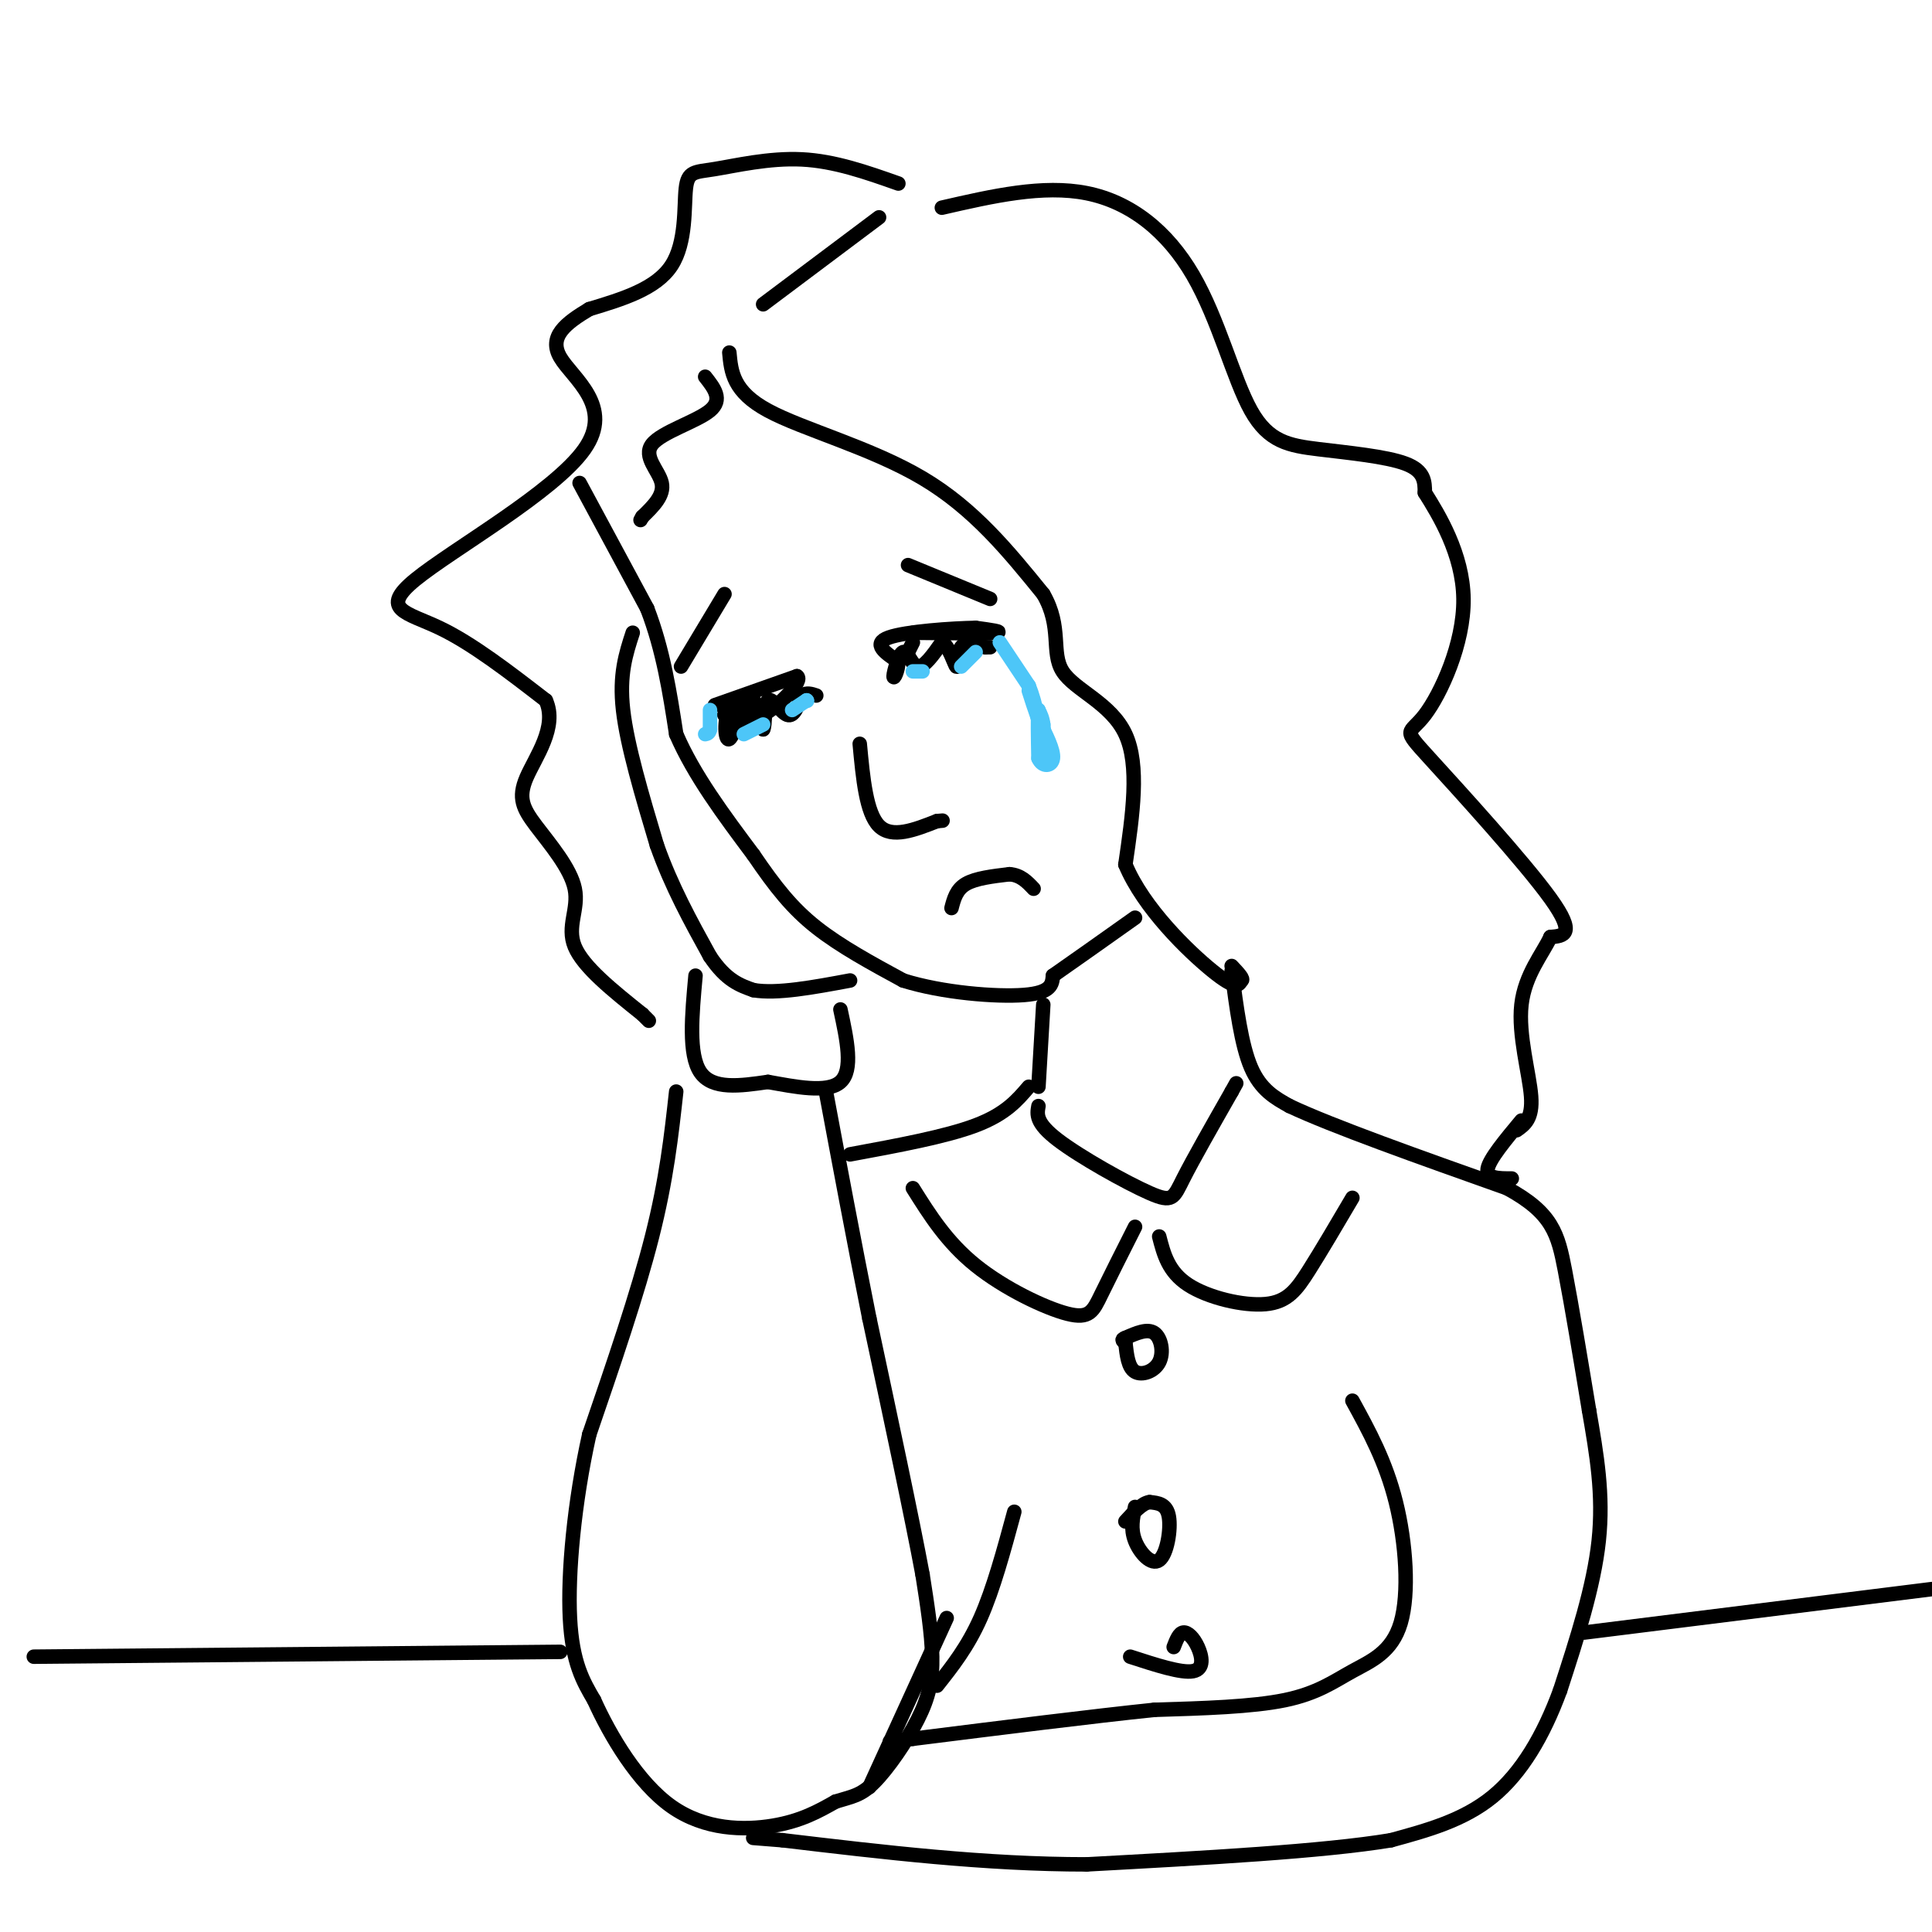 <svg viewBox='0 0 400 400' version='1.1' xmlns='http://www.w3.org/2000/svg' xmlns:xlink='http://www.w3.org/1999/xlink'><g fill='none' stroke='#000000' stroke-width='3' stroke-linecap='round' stroke-linejoin='round'><path d='M120,100c0.000,0.000 14.000,26.000 14,26'/><path d='M134,126c3.333,8.667 4.667,17.333 6,26'/><path d='M140,152c3.667,8.500 9.833,16.750 16,25'/><path d='M156,177c4.578,6.733 8.022,11.067 13,15c4.978,3.933 11.489,7.467 18,11'/><path d='M187,203c8.089,2.556 19.311,3.444 25,3c5.689,-0.444 5.844,-2.222 6,-4'/><path d='M218,202c3.833,-2.667 10.417,-7.333 17,-12'/><path d='M131,131c-1.417,4.333 -2.833,8.667 -2,16c0.833,7.333 3.917,17.667 7,28'/><path d='M136,175c3.000,8.500 7.000,15.750 11,23'/><path d='M147,198c3.333,5.000 6.167,6.000 9,7'/><path d='M156,205c4.833,0.833 12.417,-0.583 20,-2'/><path d='M144,202c-0.750,8.167 -1.500,16.333 1,20c2.500,3.667 8.250,2.833 14,2'/><path d='M159,224c5.511,0.978 12.289,2.422 15,0c2.711,-2.422 1.356,-8.711 0,-15'/><path d='M140,226c-1.000,9.083 -2.000,18.167 -5,30c-3.000,11.833 -8.000,26.417 -13,41'/><path d='M122,297c-3.133,14.067 -4.467,28.733 -4,38c0.467,9.267 2.733,13.133 5,17'/><path d='M123,352c3.298,7.310 9.042,17.083 16,22c6.958,4.917 15.131,4.976 21,4c5.869,-0.976 9.435,-2.988 13,-5'/><path d='M173,373c3.332,-1.045 5.161,-1.156 8,-4c2.839,-2.844 6.687,-8.419 9,-13c2.313,-4.581 3.089,-8.166 3,-13c-0.089,-4.834 -1.045,-10.917 -2,-17'/><path d='M191,326c-2.167,-11.667 -6.583,-32.333 -11,-53'/><path d='M180,273c-3.333,-16.667 -6.167,-31.833 -9,-47'/><path d='M216,208c0.000,0.000 -1.000,17.000 -1,17'/><path d='M213,225c-2.417,2.833 -4.833,5.667 -11,8c-6.167,2.333 -16.083,4.167 -26,6'/><path d='M180,370c0.000,0.000 16.000,-35.000 16,-35'/><path d='M194,349c3.167,-4.000 6.333,-8.000 9,-14c2.667,-6.000 4.833,-14.000 7,-22'/><path d='M255,201c1.000,7.667 2.000,15.333 4,20c2.000,4.667 5.000,6.333 8,8'/><path d='M267,229c8.833,4.167 26.917,10.583 45,17'/><path d='M312,246c9.444,5.133 10.556,9.467 12,17c1.444,7.533 3.222,18.267 5,29'/><path d='M329,292c1.578,9.133 3.022,17.467 2,27c-1.022,9.533 -4.511,20.267 -8,31'/><path d='M323,350c-3.422,9.311 -7.978,17.089 -14,22c-6.022,4.911 -13.511,6.956 -21,9'/><path d='M288,381c-14.000,2.333 -38.500,3.667 -63,5'/><path d='M225,386c-21.000,0.000 -42.000,-2.500 -63,-5'/><path d='M162,381c-10.500,-0.833 -5.250,-0.417 0,0'/><path d='M280,290c3.456,6.303 6.912,12.606 9,21c2.088,8.394 2.807,18.879 1,25c-1.807,6.121 -6.140,7.879 -10,10c-3.860,2.121 -7.246,4.606 -14,6c-6.754,1.394 -16.877,1.697 -27,2'/><path d='M239,354c-12.833,1.333 -31.417,3.667 -50,6'/><path d='M189,360c-8.333,1.000 -4.167,0.500 0,0'/><path d='M215,229c-0.310,1.732 -0.619,3.464 4,7c4.619,3.536 14.167,8.875 19,11c4.833,2.125 4.952,1.036 7,-3c2.048,-4.036 6.024,-11.018 10,-18'/><path d='M255,226c1.667,-3.000 0.833,-1.500 0,0'/><path d='M235,254c-2.655,5.262 -5.310,10.524 -7,14c-1.690,3.476 -2.417,5.167 -7,4c-4.583,-1.167 -13.024,-5.190 -19,-10c-5.976,-4.810 -9.488,-10.405 -13,-16'/><path d='M240,256c0.940,3.655 1.881,7.310 6,10c4.119,2.690 11.417,4.417 16,4c4.583,-0.417 6.452,-2.976 9,-7c2.548,-4.024 5.774,-9.512 9,-15'/><path d='M151,73c0.378,4.044 0.756,8.089 8,12c7.244,3.911 21.356,7.689 32,14c10.644,6.311 17.822,15.156 25,24'/><path d='M216,123c4.000,6.881 1.500,12.083 4,16c2.500,3.917 10.000,6.548 13,13c3.000,6.452 1.500,16.726 0,27'/><path d='M233,179c3.733,9.000 13.067,18.000 18,22c4.933,4.000 5.467,3.000 6,2'/><path d='M257,203c0.667,-0.167 -0.667,-1.583 -2,-3'/><path d='M158,63c0.000,0.000 24.000,-18.000 24,-18'/><path d='M195,43c10.475,-2.405 20.950,-4.809 30,-3c9.050,1.809 16.674,7.833 22,17c5.326,9.167 8.356,21.478 12,28c3.644,6.522 7.904,7.256 14,8c6.096,0.744 14.027,1.498 18,3c3.973,1.502 3.986,3.751 4,6'/><path d='M295,102c2.826,4.484 7.890,12.693 8,22c0.110,9.307 -4.733,19.711 -8,24c-3.267,4.289 -4.956,2.462 1,9c5.956,6.538 19.559,21.439 25,29c5.441,7.561 2.721,7.780 0,8'/><path d='M321,194c-1.512,3.357 -5.292,7.750 -6,14c-0.708,6.250 1.655,14.357 2,19c0.345,4.643 -1.327,5.821 -3,7'/><path d='M186,38c-6.600,-2.332 -13.199,-4.663 -20,-5c-6.801,-0.337 -13.802,1.322 -18,2c-4.198,0.678 -5.592,0.375 -6,4c-0.408,3.625 0.169,11.179 -3,16c-3.169,4.821 -10.085,6.911 -17,9'/><path d='M122,64c-4.863,2.913 -8.521,5.695 -6,10c2.521,4.305 11.222,10.133 5,19c-6.222,8.867 -27.368,20.772 -35,27c-7.632,6.228 -1.752,6.779 5,10c6.752,3.221 14.376,9.110 22,15'/><path d='M113,145c2.518,5.509 -2.187,11.783 -4,16c-1.813,4.217 -0.733,6.378 2,10c2.733,3.622 7.121,8.706 8,13c0.879,4.294 -1.749,7.798 0,12c1.749,4.202 7.874,9.101 14,14'/><path d='M133,210c2.333,2.333 1.167,1.167 0,0'/><path d='M146,78c1.863,2.363 3.726,4.726 1,7c-2.726,2.274 -10.042,4.458 -12,7c-1.958,2.542 1.440,5.440 2,8c0.560,2.560 -1.720,4.780 -4,7'/><path d='M133,107c-0.667,1.167 -0.333,0.583 0,0'/><path d='M141,138c0.000,0.000 9.000,-15.000 9,-15'/><path d='M188,117c0.000,0.000 17.000,7.000 17,7'/><path d='M178,154c0.667,7.167 1.333,14.333 4,17c2.667,2.667 7.333,0.833 12,-1'/><path d='M194,170c2.000,-0.167 1.000,-0.083 0,0'/><path d='M197,188c0.500,-1.917 1.000,-3.833 3,-5c2.000,-1.167 5.500,-1.583 9,-2'/><path d='M209,181c2.333,0.167 3.667,1.583 5,3'/><path d='M148,146c0.000,0.000 17.000,-6.000 17,-6'/><path d='M165,140c1.444,0.844 -3.444,5.956 -7,8c-3.556,2.044 -5.778,1.022 -8,0'/><path d='M150,148c0.578,0.044 6.022,0.156 7,0c0.978,-0.156 -2.511,-0.578 -6,-1'/><path d='M151,147c-1.131,1.750 -0.958,6.625 0,6c0.958,-0.625 2.702,-6.750 4,-8c1.298,-1.250 2.149,2.375 3,6'/><path d='M158,151c0.488,-0.655 0.208,-5.292 1,-6c0.792,-0.708 2.655,2.512 4,3c1.345,0.488 2.173,-1.756 3,-4'/><path d='M166,144c1.000,-0.667 2.000,-0.333 3,0'/><path d='M189,131c7.417,0.083 14.833,0.167 17,0c2.167,-0.167 -0.917,-0.583 -4,-1'/><path d='M202,130c-4.711,0.067 -14.489,0.733 -18,2c-3.511,1.267 -0.756,3.133 2,5'/><path d='M186,137c-0.006,1.820 -1.022,3.869 -1,3c0.022,-0.869 1.083,-4.657 2,-5c0.917,-0.343 1.691,2.759 3,3c1.309,0.241 3.155,-2.380 5,-5'/><path d='M195,133c1.452,0.595 2.583,4.583 3,5c0.417,0.417 0.119,-2.738 1,-4c0.881,-1.262 2.940,-0.631 5,0'/><path d='M204,134c1.000,0.000 1.000,0.000 1,0'/><path d='M189,133c0.000,0.000 -1.000,2.000 -1,2'/><path d='M315,232c-3.333,4.000 -6.667,8.000 -7,10c-0.333,2.000 2.333,2.000 5,2'/><path d='M233,278c0.286,2.577 0.571,5.155 2,6c1.429,0.845 4.000,-0.042 5,-2c1.000,-1.958 0.429,-4.988 -1,-6c-1.429,-1.012 -3.714,-0.006 -6,1'/><path d='M233,277c-1.000,0.333 -0.500,0.667 0,1'/><path d='M235,312c-0.482,2.256 -0.964,4.512 0,7c0.964,2.488 3.375,5.208 5,4c1.625,-1.208 2.464,-6.345 2,-9c-0.464,-2.655 -2.232,-2.827 -4,-3'/><path d='M238,311c-1.500,0.167 -3.250,2.083 -5,4'/><path d='M234,343c5.304,1.726 10.607,3.452 13,3c2.393,-0.452 1.875,-3.083 1,-5c-0.875,-1.917 -2.107,-3.119 -3,-3c-0.893,0.119 -1.446,1.560 -2,3'/><path d='M116,342c0.000,0.000 -109.000,1.000 -109,1'/><path d='M328,338c0.000,0.000 72.000,-9.000 72,-9'/></g>
<g fill='none' stroke='#4DC6F8' stroke-width='3' stroke-linecap='round' stroke-linejoin='round'><path d='M207,133c0.000,0.000 6.000,9.000 6,9'/><path d='M213,142c1.500,3.667 2.250,8.333 3,13'/><path d='M216,155c0.500,1.333 0.250,-1.833 0,-5'/><path d='M216,150c-0.167,-1.333 -0.583,-2.167 -1,-3'/><path d='M215,147c-0.167,1.167 -0.083,5.583 0,10'/><path d='M215,157c0.800,1.911 2.800,1.689 3,0c0.200,-1.689 -1.400,-4.844 -3,-8'/><path d='M215,149c-0.833,-2.333 -1.417,-4.167 -2,-6'/><path d='M147,147c0.000,0.000 0.000,4.000 0,4'/><path d='M147,151c-0.167,0.833 -0.583,0.917 -1,1'/><path d='M154,152c0.000,0.000 4.000,-2.000 4,-2'/><path d='M164,147c0.000,0.000 3.000,-2.000 3,-2'/><path d='M167,145c0.000,0.000 0.100,0.100 0.1,0.1'/><path d='M189,139c0.000,0.000 2.000,0.000 2,0'/><path d='M199,138c0.000,0.000 3.000,-3.000 3,-3'/></g>
</svg>